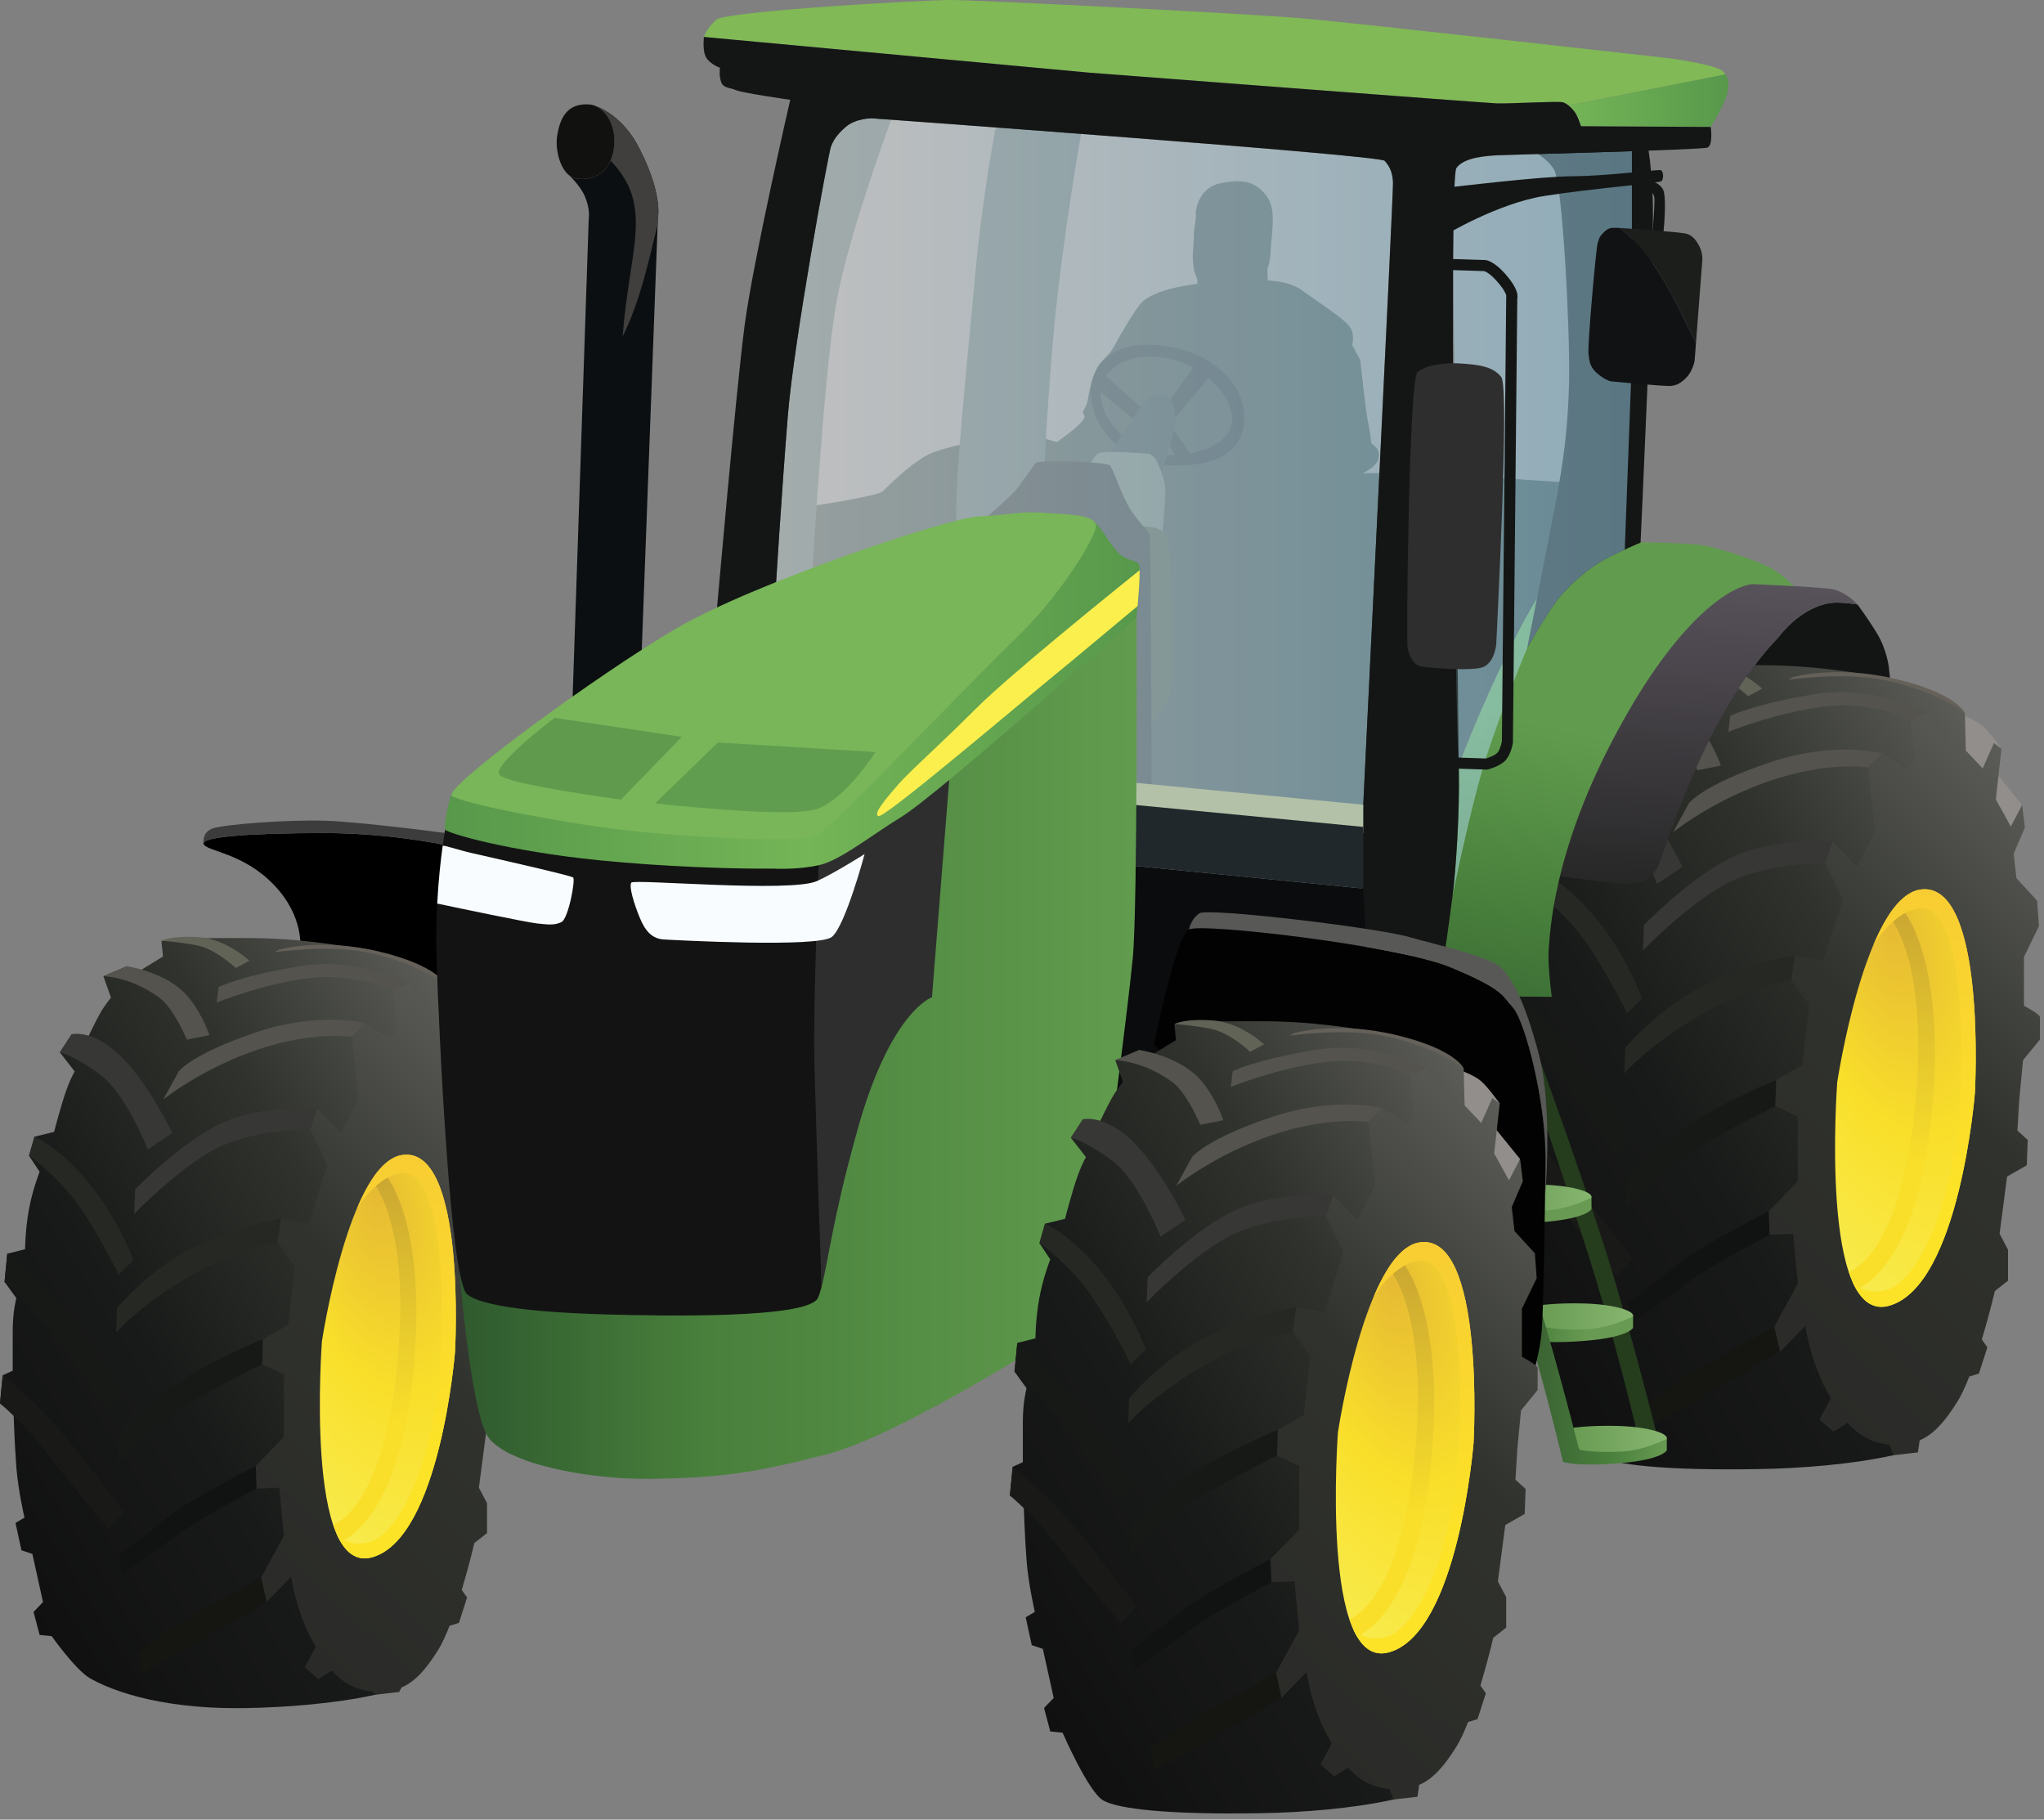 
        <svg xmlns:rdf="http://www.w3.org/1999/02/22-rdf-syntax-ns#" xmlns="http://www.w3.org/2000/svg" xmlns:cc="http://creativecommons.org/ns#" xmlns:xlink="http://www.w3.org/1999/xlink" xmlns:dc="http://purl.org/dc/elements/1.1/" x="0px" y="0px" width="501" height="446" viewBox="0 0 501 446" xml:space="preserve">
            <rect x="0" y="0" width="501" height="446" fill="#808080" stroke="none"/>
            <title>Tractor 5</title>
            <desc xmlns:ian_image_library="https://ian.umces.edu/media-library/">
                <ian_image_library:title>Tractor 5</ian_image_library:title>
                <ian_image_library:descr>Illustration of a tractor.</ian_image_library:descr>
                <ian_image_library:scene>
                    <ian_image_library:contains>agriculture, agricultural, industry, farming, production, landuse, cultivation, machinery, tractor, crop, plow, harvest</ian_image_library:contains>
                    <ian_image_library:when>2012-06-22</ian_image_library:when>
                </ian_image_library:scene>
            </desc>
            
<defs>
</defs>
<path fill="#303F3D" d="M187.239,148.518l0.503-22.825c0,0,26.944-3.678,28.604-5.274c3.692-3.552,7.979-7.554,11.783-9.281
	c5.517-2.502,23.58-5.015,23.58-5.015l7.274,2.256c0,0,7.617-5.133,6.768-6.546c-0.85-1.415,0.283-1.133,0.849-3.68
	c0.205-0.926,0.522-4.497,2.264-7.928c0.911-1.792,2.924-3.005,3.986-4.941c2.495-4.558,5.154-8.998,6.771-10.91
	c3.094-3.66,13.732-4.798,13.857-4.81l0.018-0.995c-0.312-0.684-0.588-1.424-0.789-2.267c-0.724-3.008-0.096-5.766-0.096-8.758
	c0-1.599,0.708-3.963,0.454-5.437c0,0,0.453-5.891,5.737-7.099c5.285-1.209,8.156-0.453,10.271,1.512
	c2.115,1.964,2.719,3.623,2.869,6.493s-0.438,6.285-0.538,9.024c-0.055,1.506-0.336,2.792-0.793,3.922
	c0.089,0.244,0.042,2.421,0.139,2.72c0.749,0.292,4.92,0.024,8.5,2.58c3.963,2.83,9.624,6.512,11.323,8.492
	c1.699,1.98,0.851,4.813,0.851,4.813l1.979,3.681c0,0,1.416,13.304,1.982,15.568c0.357,1.424,0.6,3.518,0.732,4.879
	c0.953,0.625,1.646,1.359,1.814,2.198c0.395,1.975-1.002,3.674-3.9,5.099l8.985-0.085l-4.268,87.299l-69.735-4.764L187.239,148.518z
	"/>
<polygon fill="#303F3D" points="352.547,116.16 393.685,118.919 389.922,145.006 357.815,208.972 349.788,203.705 "/>
<path d="M49.914,206.907c0.906,1.812,9.667,2.113,17.217,9.968c7.55,7.854,6.439,15.68,6.439,15.68l43.897,12.91l-5.028-37.652
	c0,0-14.801-3.625-32.924-3.625S49.007,205.094,49.914,206.907z"/>
<path fill="#3C3C3C" d="M49.914,206.907c-0.906-1.813,11.478-2.719,29.601-2.719s32.924,3.625,32.924,3.625l1.509-3.019
	c0,0-24.464-3.322-34.131-3.625c-9.667-0.302-24.466,0.907-27.487,1.813C49.308,203.887,49.914,206.907,49.914,206.907z"/>
<path fill="#131514" d="M430.528,162.452c1.664-2.169,3.416-4.231,5.257-6.14c5.89-7.476,11.78-8.608,14.272-8.608
	s5.209,0.453,5.209,0.453s2.267,2.945,4.759,7.022c2.491,4.078,2.945,8.382,2.945,8.382l0.397,3.738l-34.631-2.165L430.528,162.452z
	"/>
<linearGradient id="ian_symbols_92a6d002fca297e40dac76fd49cd7076" gradientUnits="userSpaceOnUse" x1="358.826" y1="308.858" x2="507.384" y2="216.029">
	<stop  offset="0" style="stop-color:#101010"/>
	<stop  offset="0.351" style="stop-color:#181A19"/>
	<stop  offset="0.679" style="stop-color:#30322D"/>
	<stop  offset="1" style="stop-color:#5B5C57"/>
</linearGradient>
<path fill="url(#ian_symbols_92a6d002fca297e40dac76fd49cd7076)" d="M369.837,250.201l0.686-7.129l4.525-1.148c0,0,0-4.601,0.919-9.813
	c0.921-5.214,2.762-9.814,2.762-9.814l-2.684-4.063l1.379-4.828l4.983-1.229c0,0,0.611-2.535,2.146-7.664
	c1.607-5.368,3.065-7.667,3.065-7.667l-3.756-4.831l2.988-4.598l3.528,2.069c0,0,2.452-5.212,3.678-7.361
	c1.229-2.145,2.762-3.985,2.762-3.985l-1.919-5.441l5.979-2.531l1.154,2.453l7.972-4.906l-0.386-3.987l7.437-0.61
	c0,0,9.314-0.156,15.676-0.08c6.362,0.08,14.801,0.482,28.637,2.964c13.834,2.479,20.234,8.766,20.234,8.766l-3.682,14.258
	l-14.563,9.966l-12.57,30.662l-7.975,47.834l0.615,42.011l6.131,20.542l9.508,10.426l10.425,2.147l-5.368,4.062
	c-10.349,2.301-22.975,3.23-32.831,3.399c-23.754,0.408-35.701-1.099-39.38-3.167c-1.662-0.936-4.816-2.369-6.756-5.958
	c-2.355-4.362-3.362-10.909-3.362-10.909l-3.065-0.308l-1.535-5.824l2.388-2.52l-2.693-12.199l-2.76-0.92l-1.518-6.939l2.282-1.34
	c0,0-1.608-6.898-2.068-12.877c-0.461-5.979-0.691-13.567-0.691-13.567l-3.447-2.531l0.688-7.13l2.529-1.149c0,0,0-4.828,0-10.119
	c0-4.85,0.921-8.278,0.921-8.278L369.837,250.201z"/>
<path fill="#928E8B" d="M490.57,183.507c0,0-2.906-4.099-4.641-5.587c-1.735-1.486-5.207-2.727-5.207-2.727l-0.495,10.414
	l5.95,5.207L490.57,183.507z"/>
<polygon fill="#928E8B" points="495.63,197.307 489.152,189.325 486.673,197.011 492.624,206.184 "/>
<path fill="#54534E" d="M468.263,176.378l4.14-1.608c0,0-12.648-7.129-27.825-4.6c-15.181,2.531-20.469,5.29-20.469,5.29
	l-0.46,3.908c0,0,11.959-4.828,23.688-6.208C459.065,171.78,468.263,176.378,468.263,176.378z"/>
<path fill="#54534E" d="M457.915,188.107l3.45-3.449c0,0-11.499-3.22-27.828,2.298c-16.328,5.521-19.548,9.891-19.548,9.891
	l-3.909,7.129c0,0,9.659-7.819,23.918-12.649C448.255,186.499,457.915,188.107,457.915,188.107z"/>
<path fill="#373735" d="M383.864,192.017l2.988-4.598c0,0,5.52-1.38,12.648,5.749c7.129,7.129,12.88,19.318,12.88,19.318
	l-6.211,4.137c0,0-5.519-14.027-11.957-18.855C387.772,192.937,383.864,192.017,383.864,192.017z"/>
<path fill="#54534E" d="M394.901,172.701l5.979-2.531c0,0,9.2,1.379,14.49,6.669c4.196,4.198,6.44,10.808,6.44,10.808l-5.75,1.15
	c0,0-3.22-7.819-6.898-10.578C402.016,172.86,394.901,172.701,394.901,172.701z"/>
<path fill="#65615A" d="M479.532,173.39l2.071,1.38c0,0-1.866-4.72-16.692-8.294c-15.095-3.638-25.651-0.439-25.651-0.439
	l-0.893,0.567c0,0,13.722-2.038,24.072,0.193C472.792,169.027,479.532,173.39,479.532,173.39z"/>
<path fill="#151612" d="M436.295,331.381l-1.379-6.209c0,0-12.188,6.668-18.167,10.118c-5.98,3.45-13.339,8.97-13.339,8.97
	l1.381,5.288c0,0,8.51-4.827,16.786-9.657C429.858,335.06,436.295,331.381,436.295,331.381z"/>
<path fill="#111312" d="M433.767,302.635l-0.23-5.75c0,0-17.247,8.738-22.768,13.34c-5.52,4.597-11.958,9.197-11.958,9.197
	l0.92,5.061c0,0,8.739-6.439,14.947-10.81C420.888,309.303,433.767,302.635,433.767,302.635z"/>
<path fill="#171917" d="M435.147,271.127l0.23-6.439c0,0-15.639,6.439-24.147,12.88c-7.525,5.694-12.189,10.808-12.189,10.808
	l-0.458,7.59c0,0,9.658-10.349,19.546-15.868C428.018,274.576,435.147,271.127,435.147,271.127z"/>
<path fill="#262823" d="M439.056,240.312l0.921-6.209c0,0-12.879,2.298-23.917,8.278c-10.393,5.629-17.709,14.487-17.709,14.487
	l-0.23,6.211c0,0,6.44-7.359,19.088-14.489C429.858,241.461,439.056,240.312,439.056,240.312z"/>
<path fill="#373735" d="M447.336,211.567l1.839-5.292c0,0-12.647-1.149-23.229,3.221c-10.577,4.368-22.996,17.247-22.996,17.247
	l-0.23,6.209c0,0,12.88-13.337,22.769-17.478C435.377,211.334,447.336,211.567,447.336,211.567z"/>
<path fill="#262823" d="M376.045,218.233l1.379-4.828c0,0,6.208,2.529,13.798,11.727c7.589,9.2,11.269,19.55,11.269,19.55
	l-3.68,3.678c0,0-7.127-14.257-12.417-20.466C381.103,221.683,376.045,218.233,376.045,218.233z"/>
<path fill="#171917" d="M370.523,243.072c0,0,7.005,5.439,13.57,12.879c6.899,7.818,15.638,22.765,15.638,22.765l-3.909,4.142
	c0,0-8.508-12.648-14.027-20.008c-5.273-7.031-11.957-12.648-11.957-12.648L370.523,243.072z"/>
<path fill="#191917" d="M369.375,273.887c0,0,7.005,5.441,13.569,12.88c6.899,7.819,17.245,21.847,17.245,21.847l-3.908,4.14
	c0,0-10.119-11.729-15.638-19.088c-5.273-7.029-11.957-12.648-11.957-12.648L369.375,273.887z"/>
<linearGradient id="ian_symbols_5f4e8791b781a6245d3bea7e799e5900" gradientUnits="userSpaceOnUse" x1="417.123" y1="320.093" x2="520.856" y2="212.676">
	<stop  offset="0.006" style="stop-color:#2A2B28"/>
	<stop  offset="0.527" style="stop-color:#30322D"/>
	<stop  offset="1" style="stop-color:#5B5C57"/>
</linearGradient>
<path fill="url(#ian_symbols_5f4e8791b781a6245d3bea7e799e5900)" d="M495.86,259.859L500,254.8c0,0,0-4.83,0-5.521c0-0.689-3.911-2.76-3.911-2.76v-11.958l3.681-7.589
	l-0.461-6.209l-5.061-5.52l-0.688-5.979l2.759-6.44l-0.689-5.519l-2.759,5.289l-3.681-6.668l1.379-12.419l-1.839-1.38l-2.759,6.21
	l-4.141-4.368l-0.229-9.199l-2.071-1.38l-1.84,9.428l-5.289-8.047l-4.14,1.608l0.92,9.888l-1.841,2.301l-5.978-3.909l-3.45,3.449
	l1.609,15.869l-4.369,8.509l-5.979-6.21l-1.839,5.292l4.367,8.968l-4.827,14.947l-6.899-1.379l-0.921,6.209l4.37,5.979l-1.61,14.72
	l-6.438,3.677l-0.23,6.439l5.519,2.53v15.868l-7.129,7.359l0.23,5.75l5.75-0.23l1.148,12.189l-5.749,10.578l1.379,6.209l6.211-6.439
	c0,0,1.15,8.277,5.059,15.639c0.389,0.73,0.78,1.448,1.179,2.153l-2.786,5.204l3.447,2.991l3.439-2.188
	c2.561,2.902,5.757,4.938,10.302,5.331l0.978,2.604l5.978-0.688l0.424-2.953c3.374-1.464,6.101-4.449,9.238-9.467
	c0.988-1.584,1.979-3.745,2.924-6.16l2.364-0.74l2.068-6.439l-1.357-1.9c1.903-6.326,3.198-11.896,3.198-11.896l3.22-2.529v-7.591
	l-2.068-3.908l1.839-14.029l4.83-2.759l0.229-6.211l-2.528-2.299l0.458-7.589L495.86,259.859z"/>
<radialGradient id="ian_symbols_59a2b9cb340326b4f1244b7f8d1dbb5b" cx="465.805" cy="243.995" r="97.373" fx="449.311" fy="240.295" gradientTransform="matrix(0.25 0.968 -0.529 0.137 478.389 -240.384)" gradientUnits="userSpaceOnUse">
	<stop  offset="0" style="stop-color:#E6BA34"/>
	<stop  offset="0.455" style="stop-color:#F9DF2A"/>
	<stop  offset="1" style="stop-color:#F8EE55"/>
</radialGradient>
<path fill="url(#ian_symbols_59a2b9cb340326b4f1244b7f8d1dbb5b)" d="M470.563,218.047c16.497-2.625,13.499,49.871,13.499,49.871s-3.75,47.245-20.997,52.12
	c-17.249,4.874-12.75-54.744-12.75-54.744S457.063,220.297,470.563,218.047z"/>
<linearGradient id="ian_symbols_0405a40d8e9475b451539a3d8e4e33fd" gradientUnits="userSpaceOnUse" x1="453.758" y1="223.595" x2="469.623" y2="313.57">
	<stop  offset="0" style="stop-color:#C9A532"/>
	<stop  offset="0.697" style="stop-color:#F9DF2A"/>
</linearGradient>
<path fill="url(#ian_symbols_0405a40d8e9475b451539a3d8e4e33fd)" d="M473.44,273.544c3.896-38.954-7.229-50.76-7.229-50.76l-1.22-1.17
	c-0.77,0.873-1.511,1.867-2.219,2.98l0.483,0.325c0,0,9.854,10.842,6.076,46.98c-3.245,31.031-12.467,38.251-16.169,39.915
	c0.553,1.641,1.196,3.087,1.93,4.316C459.702,313.89,470.261,305.337,473.44,273.544z"/>
<linearGradient id="ian_symbols_9695fdb69d7ed3e41d4cf5289d416448" gradientUnits="userSpaceOnUse" x1="476.111" y1="218.501" x2="461.78" y2="320.472">
	<stop  offset="0" style="stop-color:#F8CD33"/>
	<stop  offset="0.697" style="stop-color:#FCE327"/>
</linearGradient>
<path fill="url(#ian_symbols_9695fdb69d7ed3e41d4cf5289d416448)" d="M454.023,314.08c1.998,4.567,4.89,7.134,9.042,5.959c17.247-4.875,20.997-52.12,20.997-52.12
	s2.998-52.496-13.499-49.871c-4.566,0.762-8.362,6.416-11.384,13.564c0,0,5.557-9.155,12.125-8.991
	c6.57,0.164,10.677,17.249,9.034,46.817c-1.643,29.567-11.663,44.847-17.576,46.651C456.848,317.895,454.023,314.08,454.023,314.08z
	"/>
<path fill="#616357" d="M409.62,163.729c0,0,2.3-1.379,9.429-0.918c7.132,0.46,12.878,5.979,12.878,5.979l-3.449,1.841
	c0,0-5.059-4.831-9.888-5.749C413.759,163.96,409.62,163.729,409.62,163.729z"/>
<linearGradient id="ian_symbols_76977e12eb5ad274a9de32b0e933d601" gradientUnits="userSpaceOnUse" x1="416.974" y1="217.228" x2="419.578" y2="142.65">
	<stop  offset="0" style="stop-color:#272727"/>
	<stop  offset="1" style="stop-color:#58525B"/>
</linearGradient>
<path fill="url(#ian_symbols_76977e12eb5ad274a9de32b0e933d601)" d="M381.188,214.533c0,0,14.725,2.265,18.351,2.039c3.625-0.227,4.983-1.133,6.569-3.625
	c1.586-2.491,11.101-37.379,29.677-56.635c5.89-7.476,11.78-8.608,14.272-8.608s5.209,0.453,5.209,0.453s-2.943-3.398-6.796-3.851
	c-3.851-0.453-20.388-1.359-20.388-1.359s-20.615,5.437-31.715,28.317C385.266,194.144,381.188,214.533,381.188,214.533z"/>
<linearGradient id="ian_symbols_9f1af218987b01f4b10001aef5972109" gradientUnits="userSpaceOnUse" x1="378.83" y1="251.008" x2="404.367" y2="130.865">
	<stop  offset="0" style="stop-color:#3C6D36"/>
	<stop  offset="0.224" style="stop-color:#49803C"/>
	<stop  offset="0.588" style="stop-color:#619C4E"/>
</linearGradient>
<path fill="url(#ian_symbols_9f1af218987b01f4b10001aef5972109)" d="M346.075,228.125c2.103-18.915,15.238-52.161,24.239-69.548
	c8.836-18.576,16.991-25.599,16.991-25.599s25.372-0.454,31.263,0.906s11.479,3.469,14.725,4.984
	c3.398,1.586,6.344,4.757,6.344,4.757s-7.037-0.358-10.194-0.454c-5.891,0.68-19.256,9.515-34.435,38.738
	c-14.526,27.969-15.079,46.978-15.404,50.745c-0.326,3.768,0.746,11.677,0.746,11.677l-34.184-0.268
	C346.166,244.065,345.717,235.243,346.075,228.125z"/>
<linearGradient id="ian_symbols_0cab08f65977bae419860ebbaf8ce2a8" gradientUnits="userSpaceOnUse" x1="-9.262" y1="370.377" x2="133.921" y2="280.906">
	<stop  offset="0" style="stop-color:#101010"/>
	<stop  offset="0.351" style="stop-color:#181A19"/>
	<stop  offset="0.679" style="stop-color:#30322D"/>
	<stop  offset="1" style="stop-color:#5B5C57"/>
</linearGradient>
<path fill="url(#ian_symbols_0cab08f65977bae419860ebbaf8ce2a8)" d="M1.112,314.183l0.666-6.891l4.373-1.112c0,0,0-4.445,0.889-9.484c0.89-5.041,2.668-9.486,2.668-9.486
	l-2.595-3.927l1.333-4.67l4.817-1.186c0,0,0.591-2.45,2.076-7.408c1.554-5.189,2.962-7.412,2.962-7.412l-3.631-4.669l2.89-4.445
	l3.409,2.001c0,0,2.372-5.039,3.557-7.115c1.186-2.073,2.669-3.852,2.669-3.852l-1.855-5.262l5.78-2.444l1.113,2.369l7.708-4.741
	l-0.372-3.855l7.188-0.591c0,0,9.002-0.15,15.153-0.074c6.15,0.074,14.308,0.466,27.683,2.864
	c13.372,2.397,19.558,8.474,19.558,8.474l-3.556,13.781l-14.079,9.635l-12.151,29.64l-7.71,46.24l0.595,40.61l5.927,19.859
	l9.189,10.077l10.08,2.076l-5.4,2.189c-10.005,2.223-22.208,3.121-31.737,3.284c-22.963,0.395-34.63-5.262-38.186-7.263
	c-3.558-2-9.451-10.364-9.451-10.364l-2.964-0.297l-1.483-5.633l2.309-2.433l-2.604-11.795l-2.668-0.888l-1.468-6.711L6,371.983
	c0,0-1.555-6.668-2-12.448c-0.445-5.78-0.667-13.117-0.667-13.117L0,343.972l0.666-6.893l2.446-1.11c0,0,0-4.668,0-9.781
	c0-4.689,0.889-8.003,0.889-8.003L1.112,314.183z"/>
<path fill="#928E8B" d="M117.822,249.713c0,0-2.811-3.965-4.489-5.402c-1.677-1.438-5.033-2.636-5.033-2.636l-0.478,10.066
	l5.752,5.034L117.822,249.713z"/>
<polygon fill="#928E8B" points="122.712,263.05 116.451,255.335 114.054,262.768 119.806,271.633 "/>
<path fill="#54534E" d="M96.258,242.823l4.001-1.557c0,0-12.228-6.893-26.899-4.445c-14.672,2.444-19.786,5.112-19.786,5.112
	l-0.444,3.779c0,0,11.559-4.669,22.896-6.004C87.367,238.375,96.258,242.823,96.258,242.823z"/>
<path fill="#54534E" d="M86.253,254.16l3.336-3.334c0,0-11.116-3.113-26.9,2.223c-15.783,5.335-18.896,9.559-18.896,9.559
	l-3.778,6.892c0,0,9.336-7.559,23.119-12.226C76.917,252.604,86.253,254.16,86.253,254.16z"/>
<path fill="#373735" d="M14.671,257.938l2.89-4.445c0,0,5.336-1.334,12.228,5.557c6.892,6.892,12.449,18.676,12.449,18.676
	l-6.003,4.001c0,0-5.334-13.562-11.559-18.229C18.451,258.829,14.671,257.938,14.671,257.938z"/>
<path fill="#54534E" d="M25.341,239.265l5.78-2.444c0,0,8.894,1.332,14.007,6.445c4.056,4.059,6.225,10.449,6.225,10.449
	l-5.557,1.112c0,0-3.113-7.56-6.671-10.227C32.221,239.421,25.341,239.265,25.341,239.265z"/>
<path fill="#65615A" d="M107.152,239.931l2,1.335c0,0-1.802-4.563-16.134-8.017c-14.59-3.518-24.799-0.424-24.799-0.424l-0.86,0.549
	c0,0,13.263-1.97,23.268,0.186C100.636,235.713,107.152,239.931,107.152,239.931z"/>
<path fill="#151612" d="M65.357,392.658l-1.333-6.003c0,0-11.784,6.447-17.563,9.782c-5.779,3.335-12.894,8.67-12.894,8.67
	l1.334,5.113c0,0,8.224-4.668,16.228-9.338C59.132,396.214,65.357,392.658,65.357,392.658z"/>
<path fill="#111312" d="M62.911,364.87l-0.221-5.56c0,0-16.674,8.449-22.008,12.896c-5.336,4.446-11.561,8.892-11.561,8.892
	l0.888,4.891c0,0,8.448-6.224,14.451-10.447C50.462,371.315,62.911,364.87,62.911,364.87z"/>
<path fill="#171917" d="M64.246,334.413l0.223-6.225c0,0-15.118,6.225-23.342,12.449c-7.276,5.506-11.784,10.45-11.784,10.45
	l-0.444,7.335c0,0,9.338-10.005,18.896-15.339C57.354,337.748,64.246,334.413,64.246,334.413z"/>
<path fill="#262823" d="M68.026,304.623l0.888-6.002c0,0-12.449,2.224-23.119,8.004c-10.048,5.442-17.118,14.005-17.118,14.005
	l-0.224,6.003c0,0,6.225-7.114,18.453-14.007C59.132,305.735,68.026,304.623,68.026,304.623z"/>
<path fill="#373735" d="M76.027,276.834l1.779-5.112c0,0-12.226-1.112-22.452,3.113c-10.226,4.222-22.231,16.672-22.231,16.672
	L32.9,297.51c0,0,12.45-12.893,22.01-16.895C64.469,276.614,76.027,276.834,76.027,276.834z"/>
<path fill="#262823" d="M7.113,283.283l1.333-4.67c0,0,6.003,2.447,13.339,11.338c7.336,8.895,10.894,18.896,10.894,18.896
	l-3.558,3.558c0,0-6.892-13.784-12.005-19.787C12.004,286.616,7.113,283.283,7.113,283.283z"/>
<path fill="#171917" d="M1.778,307.292c0,0,6.771,5.258,13.116,12.448c6.668,7.56,15.116,22.009,15.116,22.009l-3.778,4.001
	c0,0-8.227-12.226-13.561-19.341c-5.097-6.797-11.558-12.227-11.558-12.227L1.778,307.292z"/>
<path fill="#191917" d="M0.666,337.08c0,0,6.772,5.261,13.117,12.449c6.668,7.559,16.673,21.12,16.673,21.12l-3.78,4.001
	c0,0-9.782-11.338-15.116-18.45C6.462,349.403,0,343.972,0,343.972L0.666,337.08z"/>
<linearGradient id="ian_symbols_82320361cac22a84d1abc8eb7ac20b34" gradientUnits="userSpaceOnUse" x1="46.571" y1="381.505" x2="146.846" y2="277.667">
	<stop  offset="0.006" style="stop-color:#2A2B28"/>
	<stop  offset="0.527" style="stop-color:#30322D"/>
	<stop  offset="1" style="stop-color:#5B5C57"/>
</linearGradient>
<path fill="url(#ian_symbols_82320361cac22a84d1abc8eb7ac20b34)" d="M122.936,323.52l4.001-4.891c0,0,0-4.669,0-5.336c0-0.668-3.779-2.668-3.779-2.668v-11.56
	l3.556-7.336l-0.444-6.002l-4.89-5.336l-0.667-5.781l2.667-6.224l-0.667-5.337l-2.667,5.114l-3.558-6.446l1.334-12.005l-1.779-1.335
	l-2.667,6.004l-4.001-4.225l-0.223-8.892l-2-1.335l-1.778,9.115l-5.114-7.78l-4.001,1.557l0.889,9.558l-1.779,2.223l-5.778-3.777
	l-3.336,3.334l1.558,15.339l-4.224,8.227l-5.781-6.003l-1.779,5.112l4.225,8.671l-4.668,14.45l-6.669-1.335l-0.888,6.002l4.222,5.78
	l-1.555,14.228l-6.225,3.558l-0.223,6.225l5.336,2.445v15.34l-6.892,7.112l0.221,5.56l5.559-0.223l1.111,11.782l-5.557,10.226
	l1.333,6.003l6.003-6.225c0,0,1.111,8.004,4.89,15.116c0.376,0.707,0.754,1.4,1.14,2.084l-2.695,5.031l3.334,2.891l3.324-2.116
	c2.476,2.806,5.564,4.774,9.958,5.155l0.735,0.78l5.78-0.668l0.618-1.114c3.262-1.415,5.897-4.302,8.929-9.152
	c0.958-1.533,1.915-3.621,2.828-5.955l2.285-0.713l2.002-6.225l-1.313-1.84c1.839-6.117,3.091-11.5,3.091-11.5l3.112-2.445v-7.337
	l-2-3.778l1.778-13.56l4.667-2.67l0.223-6.002l-2.446-2.223l0.446-7.336L122.936,323.52z"/>
<radialGradient id="ian_symbols_c2a1ab1e4862da4435c6d05d3aed6ddd" cx="93.882" cy="308.184" r="94.129" fx="77.938" fy="304.608" gradientTransform="matrix(0.25 0.968 -0.529 0.137 233.559 175.098)" gradientUnits="userSpaceOnUse">
	<stop  offset="0" style="stop-color:#E6BA34"/>
	<stop  offset="0.455" style="stop-color:#F9DF2A"/>
	<stop  offset="1" style="stop-color:#F8EE55"/>
</radialGradient>
<path fill="url(#ian_symbols_c2a1ab1e4862da4435c6d05d3aed6ddd)" d="M98.482,283.102c15.947-2.538,13.05,48.206,13.05,48.206s-3.626,45.673-20.3,50.387
	c-16.674,4.711-12.326-52.921-12.326-52.921S85.431,285.275,98.482,283.102z"/>
<linearGradient id="ian_symbols_cf3fd722b6cdd9b471b23e8dd923f045" gradientUnits="userSpaceOnUse" x1="82.237" y1="288.465" x2="97.573" y2="375.441">
	<stop  offset="0" style="stop-color:#C9A532"/>
	<stop  offset="0.697" style="stop-color:#F9DF2A"/>
</linearGradient>
<path fill="url(#ian_symbols_cf3fd722b6cdd9b471b23e8dd923f045)" d="M101.262,336.75c3.767-37.655-6.987-49.069-6.987-49.069l-1.178-1.131
	c-0.743,0.845-1.461,1.805-2.145,2.882l0.467,0.313c0,0,9.527,10.482,5.874,45.415c-3.136,29.997-12.052,36.977-15.629,38.586
	c0.533,1.585,1.154,2.982,1.865,4.172C87.983,375.75,98.188,367.481,101.262,336.75z"/>
<linearGradient id="ian_symbols_efcb68f77d67bde4d9cd4557770e335c" gradientUnits="userSpaceOnUse" x1="103.845" y1="283.541" x2="89.992" y2="382.112">
	<stop  offset="0" style="stop-color:#F8CD33"/>
	<stop  offset="0.697" style="stop-color:#FCE327"/>
</linearGradient>
<path fill="url(#ian_symbols_efcb68f77d67bde4d9cd4557770e335c)" d="M82.493,375.933c1.93,4.416,4.725,6.894,8.739,5.762c16.673-4.714,20.3-50.387,20.3-50.387
	s2.897-50.744-13.05-48.206c-4.416,0.735-8.083,6.201-11.005,13.112c0,0,5.372-8.851,11.722-8.693
	c6.352,0.159,10.32,16.676,8.732,45.259c-1.587,28.58-11.271,43.351-16.99,45.097C85.224,379.623,82.493,375.933,82.493,375.933z"/>
<path fill="#616357" d="M39.57,230.593c0,0,2.224-1.332,9.113-0.888c6.892,0.444,12.451,5.78,12.451,5.78l-3.336,1.779
	c0,0-4.891-4.669-9.56-5.559C43.571,230.818,39.57,230.593,39.57,230.593z"/>
<path fill="#141615" d="M371.901,35.34c-0.304-0.604,6.947,2.416,9.061,6.343c2.115,3.927,3.927,40.475,3.625,52.254
	c-0.303,11.78-1.51,19.635-3.021,27.791c-1.511,8.155-7.249,37.152-7.249,37.152s5.297-9.342,7.919-12.448
	c2.9-3.437,6.983-7.089,11.173-9.346c3.809-2.051,8.704-4.083,8.704-4.083s3.316-70.629,3.014-82.862
	c-0.302-12.233-1.813-16.916-1.813-16.916L371.901,35.34z"/>
<path fill="#485959" d="M235.073,130.486c-2.417-1.207,2.115-42.285,3.927-62.826c1.813-20.541,5.437-38.361,5.437-38.361
	l20.842,1.813c0,0-4.835,26.882-6.949,49.838c-2.113,22.957-3.02,48.027-3.02,48.027S237.488,131.693,235.073,130.486z"/>
<path fill="#202A2F" d="M286.118,84.876c-12.531-1.987-18.273,3.777-18.729,10.573c-0.425,6.345,4.23,16.461,18.125,18.576
	c8.911,0.453,18.121-1.059,19.33-9.817C306.053,95.449,298.503,86.841,286.118,84.876z M291.766,111.142l-4.478-6.368l-1.246,3.058
	l1.873,3.744c-1.441,0.044-2.826-0.044-4.062-0.269c-6.646-1.208-14.349-8.156-14.045-15.104c0.001-0.029,0.009-0.055,0.012-0.084
	l8.293,6.843l1.926-2.832l-8.929-7.879c2.14-3.393,6.808-5.442,13.649-4.656c2.694,0.31,5.301,1.21,7.647,2.481l-6.138,8.695
	l1.246,4.305l8.717-10.396c3.589,3.021,5.906,6.917,5.745,10.472C301.779,107.497,296.955,110.155,291.766,111.142z"/>
<path fill="#2B393C" d="M272.11,111.004c0,0,7.362-11.327,8.609-12.573c1.245-1.246,2.944-2.265,5.096-1.246
	c2.153,1.02,2.493,4.418,2.153,7.136c-0.34,2.719-3.398,12.006-3.398,12.006L272.11,111.004z"/>
<path fill="#56655E" d="M266.786,115.082c0,0,0.832-3.02,2.418-3.925c1.585-0.907,12.534,0.074,12.534,0.074
	s1.207,0.528,1.812,1.813c0.605,1.285,1.811,4.152,2.039,6.343s-0.83,13.367-0.83,13.367l-7.325-2.493L266.786,115.082z"/>
<path fill="#374437" d="M279.927,129.129c0,0,5.286-0.604,6.343,3.021c1.057,3.625,1.511,31.564,0.906,36.397
	s-5.136,9.212-5.136,9.212L279.927,129.129z"/>
<path fill="#20282B" d="M240.819,127.596c0,0,6.913-5.812,8.483-7.853c1.569-2.041,3.925-5.499,4.553-6.283
	c0.629-0.784,17.435-0.315,18.221,0.628c0.786,0.943,2.514,6.44,4.555,10.053c2.041,3.612,4.867,5.808,5.182,6.909
	c0.316,1.101,0.471,68.484,0.471,68.484l-4.554-0.313L240.819,127.596z"/>
<path fill="#485959" d="M199.128,140.153c0,0,2.717-47.421,5.738-65.243c3.021-17.822,14.802-48.933,14.802-48.933h-18.123
	L184.63,148.309L199.128,140.153z"/>
<path fill="#80B955" d="M422.344,17.519c-1.812-1.812-13.896-3.323-13.896-3.323s-75.21-8.456-88.803-9.665S239.603,0,232.958,0
	c-6.646,0-54.973,2.719-57.391,4.833c-2.418,2.116-3.021,4.228-3.021,4.228l94.543,8.759c0,0,96.995,7.428,99.898,7.527
	c2.905,0.1,14.91-0.608,16.09-0.278c0.432,0.121,0.905,0.406,1.359,0.768l38.507-7.585C422.774,18,422.58,17.755,422.344,17.519z"/>
<linearGradient id="ian_symbols_3aded8e00f063db46116e6c6c6162510" gradientUnits="userSpaceOnUse" x1="190.065" y1="128.674" x2="399.992" y2="128.674">
	<stop  offset="0" style="stop-color:#FFFFFF"/>
	<stop  offset="1" style="stop-color:#9DD6F0"/>
</linearGradient>
<path opacity="0.5" fill="url(#ian_symbols_3aded8e00f063db46116e6c6c6162510)" d="M339.392,39.418c1.283,1.436,1.926,2.869,2.039,5.324
	c0.113,2.454-7.326,152.385-7.589,158.804c-0.265,6.419,0,24.806,0,24.806l-61.619-5.437l-82.158-77.627
	c0,0,1.51-24.467,3.02-43.195c1.509-18.729,10.044-64.828,10.573-66.15c0.529-1.322,1.207-2.718,3.625-4.832
	s6.343-2.115,6.343-2.115S338.109,37.983,339.392,39.418z M377.027,37.754c-5.467,0.156-9.423,0.269-9.997,0.304
	c-2.119,0.133-8.273,0.373-10.081,3.172c-0.449,0.697-0.688,9.422-0.782,22.257l1.403,124.92c0.241,10.688-0.73,24.93-1.527,31.109
	c0,0,4.381-21.684,8.156-33.609c3.773-11.925,10.117-27.027,10.117-27.027s5.297-9.342,7.919-12.448
	c2.9-3.437,6.983-7.089,11.173-9.346c1.569-0.846,3.32-1.685,4.838-2.382l1.746-46.808V37.063
	C392.238,37.318,383.552,37.568,377.027,37.754z"/>
<linearGradient id="ian_symbols_037dc2af6eaf5dc47d9678eef193b0dd" gradientUnits="userSpaceOnUse" x1="384.436" y1="24.682" x2="423.668" y2="24.682">
	<stop  offset="0" style="stop-color:#74B557"/>
	<stop  offset="1" style="stop-color:#57984B"/>
</linearGradient>
<path fill="url(#ian_symbols_037dc2af6eaf5dc47d9678eef193b0dd)" d="M384.436,25.837c0.789,0.627,1.524,1.492,1.898,2.174c0.594,1.076,1.18,2.931,1.18,2.931
	l31.809,0.169c0,0,2.719-4.53,3.625-6.948c0.789-2.104,1.117-4.205-0.005-5.911L384.436,25.837z"/>
<path fill="#141615" d="M355.289,45.913c0,0,22.654-2.719,30.206-2.719s20.581-1.623,21.445-1.511s0.875,2.23,0.303,2.718
	c-0.573,0.489-17.215,1.813-28.695,3.625c-11.479,1.813-24.466,9.667-24.466,9.667L355.289,45.913z"/>
<path fill="#141615" d="M404.069,44.401c0,0,2.233-0.118,3.515,1.97c1.177,1.918,0,13.771-0.566,15.821
	c-0.165,0.598-2.265,0.304-2.269-0.347c-0.013-2.419,1.065-12.469,0.701-13.687c-0.68-2.265-4.1-3.304-4.1-3.304L404.069,44.401z"/>
<path fill="#1C1E1C" d="M415.699,84.048l1.51-19.71c0,0,0.34-2.039-0.681-3.965c-1.018-1.926-1.812-2.605-3.058-3.058
	c-1.103-0.401-13.024-1.246-16.453-1.434C406.075,63.095,410.397,73.541,415.699,84.048z"/>
<path fill="#111214" d="M397.017,55.88c-0.441-0.024-0.76-0.039-0.876-0.039c-1.021,0-1.813-0.113-2.945,1.019
	c-1.134,1.133-1.134,1.246-1.587,2.719s-2.491,24.919-2.265,27.071c0.227,2.153,0.453,3.398,2.152,4.871
	c1.699,1.472,3.172,1.925,3.172,1.925s13.932,1.359,15.063,1.133c1.134-0.227,1.813-0.339,3.398-1.812
	c1.586-1.473,2.266-3.964,2.266-4.758l0.303-3.962C410.397,73.541,406.075,63.095,397.017,55.88z"/>
<path fill="#141615" d="M419.323,31.112l-31.809-0.169c0,0-0.586-1.855-1.18-2.931c-0.592-1.076-2.077-2.611-3.258-2.942
	c-1.18-0.331-13.185,0.377-16.09,0.278c-2.903-0.099-99.898-7.527-99.898-7.527l-94.543-8.759c0,0-0.453,3.512,0.604,5.135
	c1.057,1.623,3.324,2.417,3.324,2.417s-0.303,1.773,0.264,3.436c0.566,1.662,2.152,1.359,3.625,2.039
	c1.473,0.679,13.329,2.378,13.329,2.378s-9.063,39.268-11.177,55.275c-2.116,16.008-6.947,71.284-6.947,71.284l14.498-5.738
	c0,0,1.51-24.467,3.02-43.195c1.509-18.729,10.044-64.828,10.573-66.15c0.529-1.322,1.207-2.718,3.625-4.832
	s6.343-2.115,6.343-2.115s124.483,8.986,125.767,10.421c1.283,1.436,1.926,2.869,2.039,5.324
	c0.113,2.454-7.326,152.385-7.589,158.804c-0.265,6.419,0,24.806,0,24.806l20.162,5.891c0,0,0.964-6.4,2.038-14.726
	c0.797-6.179,1.769-20.42,1.527-31.109l6.911,0.229l0.173-0.041c0.093-0.021,2.273-0.535,3.851-1.761
	c1.698-1.318,2.231-4.219,2.322-4.787l1.071-108.896c0.208-0.917-0.07-2.68-2.744-5.775c-3.096-3.584-5.041-3.69-5.365-3.642
	l-7.622-0.246c0.094-12.835,0.333-21.561,0.782-22.257c1.808-2.799,7.962-3.039,10.081-3.172c2.118-0.133,50.084-1.301,51.499-1.894
	C419.943,35.572,419.323,31.112,419.323,31.112z M363.733,66.449c0.011,0.001,1.169,0.165,3.364,2.704
	c1.788,2.069,2.076,3.108,2.124,3.396l-0.035,0.073l-1.061,109.095c-0.168,0.954-0.673,2.494-1.289,2.973
	c-0.9,0.699-2.192,1.096-2.638,1.218l-6.725-0.225c-0.022-0.483-0.044-0.97-0.071-1.43c-0.499-7.892-1.467-79.173-1.252-118.044
	L363.733,66.449z"/>
<path fill="#2E2E2E" d="M347.436,91.221c2.115-1.813,6.946-2.417,10.873-2.115c3.928,0.302,7.552,0.604,9.666,3.322
	c2.113,2.718-1.207,63.735-1.207,64.942s-0.605,4.832-3.021,6.04c-2.416,1.209-12.987,0.303-15.102,0
	c-2.115-0.302-3.021-2.114-3.624-4.53C344.654,157.417,345.321,93.034,347.436,91.221z"/>
<path fill="#111210" d="M144.303,25.584c-4.605-0.209-6.906,2.303-7.743,7.743c-0.617,4.018,1.227,10.035,4.812,10.465
	c5.232,0.626,8.792-2.511,9.209-8.372C150.971,29.93,147.706,25.739,144.303,25.584z"/>
<path fill="#0C0F11" d="M139.021,42.542c0.667,0.687,1.455,1.143,2.35,1.251c5.232,0.626,8.792-2.511,9.209-8.372
	c0.318-4.472-1.79-8.083-4.419-9.352c0,0,6.513,2.026,10.699,10.606c5.649,11.092,4.395,16.743,4.395,16.743l-3.977,106.522
	l-16.952,11.72l3.977-118.034c0,0,0.417-2.092-0.837-5.232C142.211,45.257,139.021,42.542,139.021,42.542z"/>
<path fill="none" d="M139.259,42.754c-0.138-0.126-0.237-0.213-0.237-0.213C139.097,42.62,139.179,42.683,139.259,42.754z"/>
<path fill="#403F3D" d="M152.61,82.46c4.179-8.357,6.221-17.787,8.586-27.461l0.058-1.58c0,0,1.255-5.651-4.395-16.743
	c-4.186-8.58-10.699-10.606-10.699-10.606c2.63,1.269,4.737,4.879,4.419,9.352c-0.106,1.5-0.425,2.814-0.919,3.938
	C160.321,50.569,154.348,60.325,152.61,82.46z"/>
<polygon fill="#B3C1A8" points="277.66,191.803 334.144,197.24 334.144,204.188 276.753,200.261 "/>
<polygon fill="#20282B" points="277.66,197.24 334.144,202.677 334.144,217.78 276.15,212.041 "/>
<polygon fill="#0B0C0D" points="270.411,278.19 336.863,270.337 334.144,217.78 276.15,212.041 "/>
<linearGradient id="ian_symbols_fdab1770ae374fa47dc592896bb5577d" gradientUnits="userSpaceOnUse" x1="112.633" y1="256.905" x2="278.6" y2="256.905">
	<stop  offset="0" style="stop-color:#2F5A2E"/>
	<stop  offset="0.364" style="stop-color:#49803C"/>
	<stop  offset="1" style="stop-color:#619C4E"/>
</linearGradient>
<path fill="url(#ian_symbols_fdab1770ae374fa47dc592896bb5577d)" d="M278.566,151.33c0,0,0.305,70.68-0.904,83.367c-1.209,12.687-6.343,51.349-6.343,51.349
	l-8.611,38.812c0,0-41.23,26.732-59.956,31.565c-18.727,4.834-26.582,5.741-42.589,6.042c-16.008,0.301-36.397-3.776-40.627-10.422
	s-6.902-40.3-6.902-40.3l84.682-127.49L278.566,151.33z"/>
<path fill="#131313" d="M109.122,203.349c0,0-2.713,14.484-2.108,32.174c0.605,17.69,3.333,77.902,7.421,81.64
	c4.088,3.736,23.786,4.767,35.327,5.047c11.542,0.279,48.616,1.137,50.767-4.155c0.308-0.759,0.584-1.653,0.849-2.667l0.142-123.259
	L109.122,203.349z"/>
<path fill="#2E2E2E" d="M201.52,192.128c0,0-2.375,50.272-1.892,69.013c0.483,18.74,1.75,54.246,1.75,54.246
	c1.587-6.048,2.813-16.946,8.352-36.818c8.177-30.657,18.704-34.14,18.704-34.14l4.453-56.11L201.52,192.128z"/>
<linearGradient id="ian_symbols_fc769f1a6756d0240975e402170a4ef4" gradientUnits="userSpaceOnUse" x1="109.033" y1="170.407" x2="279.34" y2="170.407">
	<stop  offset="0" style="stop-color:#57984B"/>
	<stop  offset="0.521" style="stop-color:#74B557"/>
	<stop  offset="1" style="stop-color:#57984B"/>
</linearGradient>
<path fill="url(#ian_symbols_fc769f1a6756d0240975e402170a4ef4)" d="M279.171,138.341c-0.604-1.208-3.324-0.603-5.739-3.625c-2.416-3.021-3.45-5.265-5.241-6.835
	c-1.444-1.268-51.471,54.844-70.76,76.586c-14.917-1.91-85.991-10.951-86.589-10.125c-0.669,0.923-2.191,8.148-1.72,9.006
	c0.471,0.858,15.409,5.262,37.724,7.506c16.122,1.622,33.603,2.154,43.115,2.048c-0.001,0.004-0.016,0.02-0.016,0.02
	s5.853,0.292,10.987-0.916c5.134-1.207,12.578-7.229,19.942-11.744c9.365-5.74,57.691-48.933,57.691-48.933
	S279.775,139.55,279.171,138.341z"/>
<path fill="#79B559" d="M255.116,125.659c-5.194-0.347-6.518,0.467-15.366,0.933c-7.44,0.391-54.947,16.295-74.038,27.472
	c-19.091,11.176-57.272,39.115-54.944,40.977c2.327,1.862,26.076,6.52,41.907,8.382c15.832,1.862,43.769,3.258,47.494,1.396
	c3.726-1.862,38.185-38.182,48.894-48.426c10.709-10.244,19.557-24.679,19.557-27.474C268.62,126.124,262.1,126.125,255.116,125.659
	z"/>
<path fill="#609D4E" d="M160.591,196.901l15.366-14.9l38.647,2.329c0,0-7.451,11.642-14.435,13.969S160.591,196.901,160.591,196.901
	z"/>
<path fill="#609A4D" d="M152.208,195.971l14.902-15.366l-31.199-4.657c0,0-15.367,11.643-13.504,13.97
	C124.271,192.245,152.208,195.971,152.208,195.971z"/>
<path fill="#FBEF4D" d="M279.333,139.753c-7.148,5.743-32.034,25.853-39.958,33.776c-9.288,9.288-16.537,15.631-19.256,18.802
	c-2.718,3.172-6.343,7.25-4.757,7.703c1.585,0.453,36.02-28.771,42.136-33.754c4.988-4.064,17.046-14.145,21.332-17.732
	C279.069,145.856,279.375,141.895,279.333,139.753z"/>
<path fill="#F8FCFF" d="M211.923,209.33c0,0-4.724,17.637-8.031,20.313c-3.308,2.679-38.268,0.789-41.103,0.631
	c-2.836-0.157-4.57-1.89-5.986-5.354c-1.416-3.465-2.688-7.638-2.058-8.583c0.63-0.945,39.022,2.529,45.523-0.393
	C204.514,214.036,211.923,209.33,211.923,209.33z"/>
<path fill="#253C1D" d="M375.558,254.637c0,0,10.993,29.845,17.591,50.576c6.599,20.733,12.881,46.178,12.881,46.178h-4.714
	c0,0-5.337-22.931-12.563-45.549s-16.335-49.008-16.335-49.008L375.558,254.637z"/>
<linearGradient id="ian_symbols_d07ffe69bef189d4dd315bd40dc392b3" gradientUnits="userSpaceOnUse" x1="384.355" y1="353.415" x2="408.565" y2="353.415">
	<stop  offset="0" style="stop-color:#689A52"/>
	<stop  offset="1" style="stop-color:#86B56F"/>
</linearGradient>
<path fill="url(#ian_symbols_d07ffe69bef189d4dd315bd40dc392b3)" d="M384.355,350.134c0,0,4.711-0.856,12.25-0.629c7.54,0.229,12.329,1.837,11.938,3.142
	c-0.391,1.305-0.942,2.2-0.942,2.2l-10.366,2.514l-11.623-0.629L384.355,350.134z"/>
<linearGradient id="ian_symbols_8c73f67a4aa75ef4412c3e658f1a2059" gradientUnits="userSpaceOnUse" x1="376.085" y1="323.397" x2="400.296" y2="323.397">
	<stop  offset="0" style="stop-color:#689A52"/>
	<stop  offset="1" style="stop-color:#86B56F"/>
</linearGradient>
<path fill="url(#ian_symbols_8c73f67a4aa75ef4412c3e658f1a2059)" d="M376.085,320.118c0,0,4.712-0.856,12.252-0.629c7.539,0.229,12.329,1.838,11.937,3.142
	c-0.391,1.305-0.942,2.2-0.942,2.2l-10.366,2.514l-11.623-0.629L376.085,320.118z"/>
<linearGradient id="ian_symbols_ba88164bb1c53c34e524d898e2289854" gradientUnits="userSpaceOnUse" x1="375.861" y1="325.791" x2="400.274" y2="325.791">
	<stop  offset="0" style="stop-color:#49803C"/>
	<stop  offset="0.539" style="stop-color:#699A53"/>
</linearGradient>
<path fill="url(#ian_symbols_ba88164bb1c53c34e524d898e2289854)" d="M378.764,325.185c0.086,0.342,4.859,0.9,10.515,0.588c5.653-0.313,10.995-3.143,10.995-3.143v2.829
	c0,0-0.963,2.254-11.309,3.142c-6.57,0.563-10.337,0.34-12.304,0.07C375.336,328.49,375.412,324.518,378.764,325.185z"/>
<linearGradient id="ian_symbols_afef494ef82bcec4994c265950f4f338" gradientUnits="userSpaceOnUse" x1="365.891" y1="294.288" x2="390.103" y2="294.288">
	<stop  offset="0" style="stop-color:#689A52"/>
	<stop  offset="1" style="stop-color:#86B56F"/>
</linearGradient>
<path fill="url(#ian_symbols_afef494ef82bcec4994c265950f4f338)" d="M365.891,291.007c0,0,4.712-0.856,12.252-0.628c7.539,0.229,12.328,1.838,11.938,3.142
	c-0.392,1.305-0.943,2.2-0.943,2.2l-10.367,2.513l-11.621-0.629L365.891,291.007z"/>
<linearGradient id="ian_symbols_4de8e5632c0db2442911faa20ac02b9e" gradientUnits="userSpaceOnUse" x1="365.668" y1="296.68" x2="390.081" y2="296.68">
	<stop  offset="0" style="stop-color:#49803C"/>
	<stop  offset="0.539" style="stop-color:#699A53"/>
</linearGradient>
<path fill="url(#ian_symbols_4de8e5632c0db2442911faa20ac02b9e)" d="M368.57,296.075c0.086,0.341,4.859,0.9,10.515,0.588c5.655-0.313,10.996-3.142,10.996-3.142v2.828
	c0,0-0.963,2.254-11.311,3.141c-6.568,0.563-10.334,0.341-12.303,0.071C365.144,299.378,365.217,295.408,368.57,296.075z"/>
<linearGradient id="ian_symbols_9498d8c8fa6c56042d4e0749e8567b94" gradientUnits="userSpaceOnUse" x1="354.199" y1="310.258" x2="408.543" y2="310.258">
	<stop  offset="0.218" style="stop-color:#34522F"/>
	<stop  offset="0.746" style="stop-color:#49803C"/>
	<stop  offset="1" style="stop-color:#699A53"/>
</linearGradient>
<path fill="url(#ian_symbols_9498d8c8fa6c56042d4e0749e8567b94)" d="M357.34,261.549c0,0,10.991,29.844,17.591,50.575c5.208,16.37,10.222,35.676,12.102,43.077
	c0.086,0.341,4.859,0.9,10.515,0.588c5.654-0.313,10.995-3.143,10.995-3.143v2.829c0,0-0.963,2.254-11.309,3.141
	c-10.994,0.941-14.136-0.314-14.136-0.314s-5.337-22.931-12.563-45.549c-7.227-22.619-16.336-49.007-16.336-49.007L357.34,261.549z"
	/>
<path fill="#020202" d="M282.833,256.155c0,0,5.345-26.73,8.6-28.357c3.254-1.627,51.366,3.95,64.151,9.298
	c12.785,5.347,12.552,6.739,15.341,9.993c2.79,3.255,8.138,22.782,7.904,38.121c-0.233,15.34-0.465,34.633-0.931,40.908
	s-3.254,14.644-3.254,14.644L282.833,256.155z"/>
<path fill="#585856" d="M378.706,293.577c0.042-2.849,0.083-5.67,0.124-8.367c0.233-15.339-5.114-34.866-7.904-38.121
	c-2.789-3.254-2.556-4.646-15.341-9.993c-12.785-5.348-60.897-10.925-64.151-9.298c0,0,0.465-2.557,2.557-3.952
	c2.092-1.394,43.232,3.487,51.369,5.813c6.93,1.98,20.22,4.879,22.777,7.669s5.579,7.906,9.065,21.153
	C380.687,271.727,378.706,293.577,378.706,293.577z"/>
<path fill="#F8FCFF" d="M137.591,226.023c1.73-0.788,3.511-10.478,2.881-10.951c-0.63-0.472-16.404-4.072-24.75-5.962
	c-3.115-0.704-7.178-2.083-7.221-1.779c-0.444,3.202-1.013,8.149-1.332,14.136c5.207,1.1,21.917,4.605,24.437,4.871
	C134.599,226.653,135.86,226.81,137.591,226.023z"/>
<linearGradient id="ian_symbols_4659d85180fe5e14858b3b45f2530cad" gradientUnits="userSpaceOnUse" x1="238.25" y1="393.698" x2="384.159" y2="302.524">
	<stop  offset="0" style="stop-color:#101010"/>
	<stop  offset="0.351" style="stop-color:#181A19"/>
	<stop  offset="0.679" style="stop-color:#30322D"/>
	<stop  offset="1" style="stop-color:#5B5C57"/>
</linearGradient>
<path fill="url(#ian_symbols_4659d85180fe5e14858b3b45f2530cad)" d="M248.665,336.184l0.678-7.023l4.457-1.132c0,0,0-4.529,0.906-9.664
	c0.906-5.137,2.719-9.667,2.719-9.667l-2.644-4.002l1.359-4.758l4.909-1.208c0,0,0.602-2.498,2.115-7.551
	c1.584-5.287,3.02-7.552,3.02-7.552l-3.701-4.758l2.945-4.53l3.474,2.038c0,0,2.416-5.134,3.625-7.249
	c1.209-2.114,2.719-3.927,2.719-3.927l-1.889-5.36l5.891-2.493l1.134,2.417l7.853-4.832l-0.378-3.928l7.325-0.604
	c0,0,9.175-0.152,15.442-0.076c6.267,0.076,14.579,0.475,28.207,2.919c13.629,2.444,19.933,8.635,19.933,8.635l-3.625,14.045
	l-14.347,9.817l-12.383,30.205l-7.855,47.12l0.605,41.382l6.041,20.236l9.364,10.27l10.271,2.116l-5.288,4.001
	c-10.194,2.266-22.631,3.184-32.341,3.349c-23.4,0.402-35.168-1.083-38.793-3.122c-3.625-2.038-9.966-16.613-9.966-16.613
	l-3.021-0.303l-1.511-5.737l2.352-2.48l-2.653-12.018l-2.719-0.907l-1.495-6.837l2.249-1.318c0,0-1.585-6.796-2.039-12.686
	c-0.453-5.891-0.679-13.366-0.679-13.366l-3.396-2.492l0.678-7.022l2.492-1.133c0,0,0-4.758,0-9.968
	c0-4.778,0.906-8.155,0.906-8.155L248.665,336.184z"/>
<path fill="#928E8B" d="M367.595,270.488c0,0-2.862-4.039-4.571-5.504c-1.711-1.465-5.131-2.687-5.131-2.687l-0.488,10.258
	l5.863,5.129L367.595,270.488z"/>
<polygon fill="#928E8B" points="372.581,284.081 366.198,276.219 363.756,283.79 369.618,292.826 "/>
<path fill="#54534E" d="M345.622,263.465l4.077-1.586c0,0-12.459-7.023-27.41-4.531c-14.952,2.493-20.162,5.212-20.162,5.212
	l-0.453,3.851c0,0,11.78-4.758,23.334-6.117C336.561,258.935,345.622,263.465,345.622,263.465z"/>
<path fill="#54534E" d="M335.427,275.019l3.398-3.398c0,0-11.327-3.172-27.411,2.266c-16.084,5.437-19.256,9.741-19.256,9.741
	l-3.851,7.023c0,0,9.514-7.704,23.56-12.461S335.427,275.019,335.427,275.019z"/>
<path fill="#373735" d="M262.482,278.87l2.945-4.53c0,0,5.437-1.358,12.46,5.664c7.022,7.022,12.686,19.028,12.686,19.028
	l-6.116,4.078c0,0-5.437-13.819-11.78-18.576C266.333,279.776,262.482,278.87,262.482,278.87z"/>
<path fill="#54534E" d="M273.355,259.841l5.891-2.493c0,0,9.062,1.36,14.272,6.57c4.134,4.135,6.342,10.647,6.342,10.647
	l-5.663,1.132c0,0-3.171-7.702-6.796-10.421C280.364,260,273.355,259.841,273.355,259.841z"/>
<path fill="#65615A" d="M356.722,260.52l2.039,1.359c0,0-1.837-4.649-16.441-8.169c-14.869-3.585-25.27-0.432-25.27-0.432
	l-0.878,0.559c0,0,13.517-2.007,23.712,0.188C350.083,256.222,356.722,260.52,356.722,260.52z"/>
<path fill="#151612" d="M314.133,416.153l-1.359-6.117c0,0-12.007,6.57-17.896,9.968c-5.891,3.398-13.14,8.836-13.14,8.836
	l1.359,5.21c0,0,8.382-4.757,16.537-9.514C307.79,419.777,314.133,416.153,314.133,416.153z"/>
<path fill="#111312" d="M311.641,387.835l-0.227-5.663c0,0-16.991,8.608-22.428,13.139s-11.78,9.063-11.78,9.063l0.906,4.982
	c0,0,8.609-6.343,14.725-10.646C298.955,394.405,311.641,387.835,311.641,387.835z"/>
<path fill="#171917" d="M313,356.799l0.227-6.344c0,0-15.405,6.344-23.787,12.687c-7.415,5.611-12.007,10.647-12.007,10.647
	l-0.453,7.476c0,0,9.514-10.194,19.255-15.63C305.978,360.198,313,356.799,313,356.799z"/>
<path fill="#262823" d="M316.851,326.444l0.906-6.117c0,0-12.687,2.266-23.56,8.155c-10.238,5.548-17.444,14.271-17.444,14.271
	l-0.226,6.117c0,0,6.343-7.249,18.803-14.271C307.79,327.576,316.851,326.444,316.851,326.444z"/>
<path fill="#373735" d="M325.007,298.126l1.812-5.211c0,0-12.459-1.133-22.88,3.171c-10.421,4.305-22.654,16.991-22.654,16.991
	l-0.227,6.117c0,0,12.686-13.14,22.428-17.218C313.227,297.9,325.007,298.126,325.007,298.126z"/>
<path fill="#262823" d="M254.78,304.696l1.359-4.758c0,0,6.116,2.492,13.592,11.553c7.476,9.063,11.101,19.257,11.101,19.257
	l-3.625,3.625c0,0-7.022-14.046-12.233-20.163C259.764,308.094,254.78,304.696,254.78,304.696z"/>
<path fill="#171917" d="M249.343,329.161c0,0,6.9,5.359,13.365,12.688c6.796,7.702,15.405,22.427,15.405,22.427l-3.851,4.079
	c0,0-8.382-12.461-13.819-19.71c-5.194-6.925-11.778-12.46-11.778-12.46L249.343,329.161z"/>
<path fill="#191917" d="M248.21,359.518c0,0,6.9,5.359,13.366,12.687c6.796,7.702,16.99,21.521,16.99,21.521l-3.851,4.077
	c0,0-9.967-11.553-15.404-18.803c-5.194-6.925-11.778-12.46-11.778-12.46L248.21,359.518z"/>
<linearGradient id="ian_symbols_2d527ebd133340e42d502bcccd84def1" gradientUnits="userSpaceOnUse" x1="295.245" y1="405.036" x2="397.429" y2="299.221">
	<stop  offset="0.006" style="stop-color:#2A2B28"/>
	<stop  offset="0.527" style="stop-color:#30322D"/>
	<stop  offset="1" style="stop-color:#5B5C57"/>
</linearGradient>
<path fill="url(#ian_symbols_2d527ebd133340e42d502bcccd84def1)" d="M372.807,345.699l4.077-4.983c0,0,0-4.758,0-5.438c0-0.679-3.852-2.719-3.852-2.719V320.78
	l3.625-7.476l-0.453-6.117l-4.984-5.437l-0.68-5.89l2.719-6.344l-0.679-5.437l-2.719,5.21l-3.625-6.569l1.358-12.233l-1.812-1.359
	l-2.719,6.116l-4.077-4.304l-0.227-9.062l-2.039-1.359l-1.812,9.289l-5.212-7.93l-4.077,1.586l0.906,9.741l-1.813,2.265l-5.89-3.851
	l-3.398,3.398l1.586,15.632l-4.304,8.381l-5.891-6.116l-1.812,5.211l4.304,8.834l-4.758,14.725l-6.796-1.358l-0.906,6.117
	l4.305,5.889l-1.586,14.499l-6.343,3.624L313,356.799l5.437,2.492v15.631l-7.022,7.25l0.227,5.663l5.663-0.227l1.133,12.006
	l-5.663,10.421l1.359,6.117l6.116-6.344c0,0,1.133,8.156,4.983,15.405c0.383,0.721,0.77,1.427,1.161,2.122l-2.746,5.128l3.397,2.945
	l3.389-2.156c2.521,2.859,5.67,4.864,10.147,5.253l0.963,2.565l5.89-0.679l0.417-2.908c3.323-1.44,6.008-4.382,9.098-9.325
	c0.975-1.561,1.95-3.69,2.882-6.068l2.329-0.728l2.039-6.344l-1.339-1.875c1.874-6.23,3.15-11.717,3.15-11.717l3.172-2.492v-7.477
	l-2.039-3.851l1.813-13.819l4.757-2.719l0.227-6.115l-2.491-2.266l0.453-7.476L372.807,345.699z"/>
<radialGradient id="ian_symbols_f95185e6f5dcbf14857c1f08fb56dd30" cx="343.201" cy="330.071" r="95.92" fx="326.953" fy="326.427" gradientTransform="matrix(0.25 0.968 -0.529 0.137 432.053 -47.391)" gradientUnits="userSpaceOnUse">
	<stop  offset="0" style="stop-color:#E6BA34"/>
	<stop  offset="0.455" style="stop-color:#F9DF2A"/>
	<stop  offset="1" style="stop-color:#F8EE55"/>
</radialGradient>
<path fill="url(#ian_symbols_f95185e6f5dcbf14857c1f08fb56dd30)" d="M347.887,304.511c16.252-2.586,13.298,49.125,13.298,49.125s-3.694,46.542-20.685,51.344
	c-16.991,4.802-12.56-53.927-12.56-53.927S334.588,306.728,347.887,304.511z"/>
<linearGradient id="ian_symbols_b8ddb65d200c8a042dc0a32193d8372f" gradientUnits="userSpaceOnUse" x1="331.334" y1="309.976" x2="346.962" y2="398.608">
	<stop  offset="0" style="stop-color:#C9A532"/>
	<stop  offset="0.697" style="stop-color:#F9DF2A"/>
</linearGradient>
<path fill="url(#ian_symbols_b8ddb65d200c8a042dc0a32193d8372f)" d="M350.721,359.18c3.836-38.373-7.12-50.003-7.12-50.003l-1.202-1.152
	c-0.758,0.86-1.488,1.841-2.186,2.937l0.476,0.319c0,0,9.708,10.682,5.986,46.28c-3.197,30.566-12.282,37.679-15.927,39.318
	c0.543,1.616,1.177,3.04,1.9,4.252C337.188,398.921,347.587,390.498,350.721,359.18z"/>
<linearGradient id="ian_symbols_e51bdd5a6416cb247d7a38ba9a717385" gradientUnits="userSpaceOnUse" x1="353.352" y1="304.959" x2="339.235" y2="405.406">
	<stop  offset="0" style="stop-color:#F8CD33"/>
	<stop  offset="0.697" style="stop-color:#FCE327"/>
</linearGradient>
<path fill="url(#ian_symbols_e51bdd5a6416cb247d7a38ba9a717385)" d="M331.594,399.109c1.968,4.501,4.816,7.026,8.906,5.871c16.99-4.802,20.685-51.344,20.685-51.344
	s2.954-51.711-13.298-49.125c-4.499,0.75-8.237,6.32-11.214,13.362c0,0,5.473-9.019,11.945-8.858
	c6.473,0.162,10.516,16.993,8.897,46.119c-1.616,29.126-11.487,44.177-17.313,45.956
	C334.375,402.869,331.594,399.109,331.594,399.109z"/>
<path fill="#616357" d="M287.854,251.005c0,0,2.265-1.358,9.288-0.906c7.022,0.453,12.686,5.891,12.686,5.891l-3.398,1.812
	c0,0-4.984-4.757-9.741-5.662C291.932,251.232,287.854,251.005,287.854,251.005z"/>
</svg>

